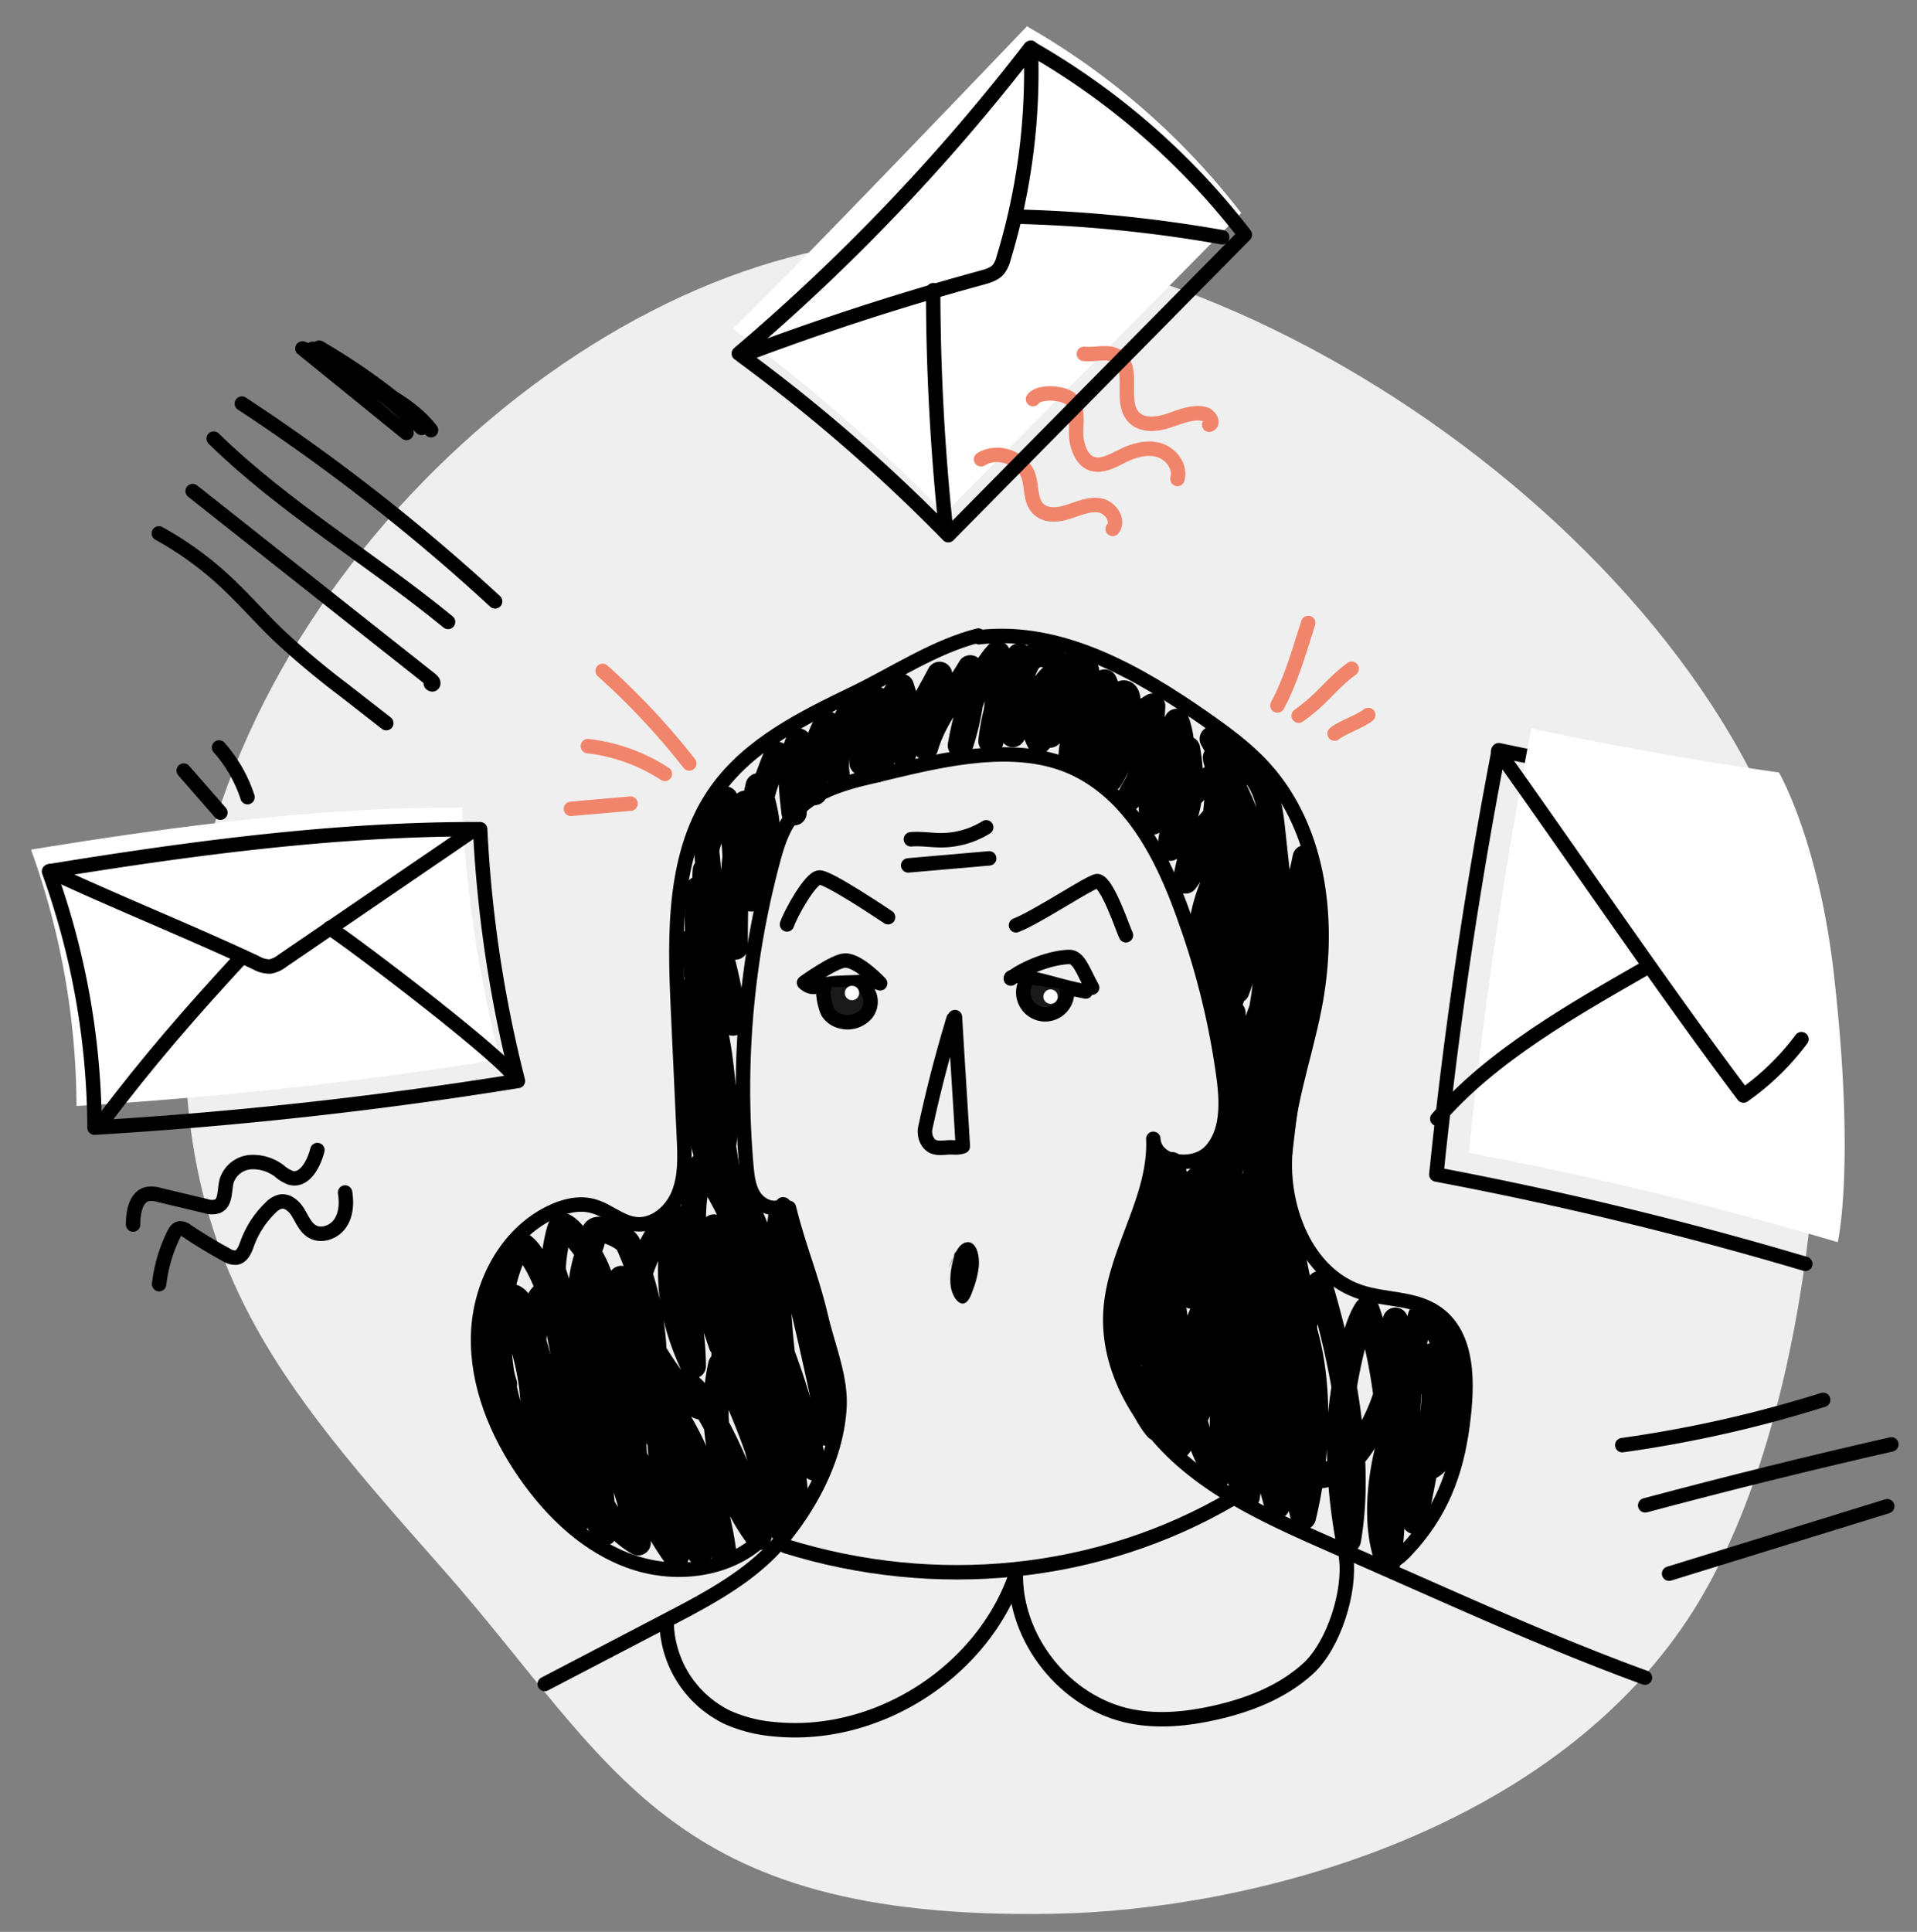<?xml version="1.0" encoding="UTF-8"?> <svg xmlns="http://www.w3.org/2000/svg" id="Layer_1" data-name="Layer 1" viewBox="0 0 531 535"><rect x="0" y="0" width="531" height="535" fill="#808080" stroke="none"/> <defs> <style>.cls-1{fill:#efefef;}.cls-2,.cls-5,.cls-6{fill:none;}.cls-2,.cls-3,.cls-6{stroke:#000;}.cls-2,.cls-3,.cls-5,.cls-6{stroke-linecap:round;stroke-linejoin:round;}.cls-2,.cls-3,.cls-5{stroke-width:4px;}.cls-3{fill:#1a1a1a;}.cls-4{fill:#fff;}.cls-5{stroke:#f1856b;}.cls-6{stroke-width:7px;}</style> </defs> <title>3.1_Artboard 37</title> <path class="cls-1" d="M501.49,263.65c6.66,47.22-1.6,135.78-33.9,184.65C428.45,507.52,346.64,529.09,291.41,530c-107.16,1.82-121.09-41.56-168.91-95.65-45.68-51.69-75.6-85.46-70.83-164.07C58,165.57,162.76,68.1,253,66.28,353.76,64.25,487.41,163.83,501.49,263.65Z"></path> <path class="cls-2" d="M243.11,214.67c-8.92,2-18.62,4.45-24,11.81-2.62,3.55-3.93,7.89-5.07,12.16a244.41,244.41,0,0,0-7.29,84.42c.26,2.91.62,5.95,2.26,8.37s5,3.93,7.58,2.58c.52-1.87,1.43,2.36,1.95.49,3,12,6.08,18.37,9,30.72,1.88,7.88,5.37,16.19,5,24.28-.68,13.36-7.49,26.68-16.06,36.95-8.28,9.92-20.05,16.14-31.5,22.11l-34.09,17.79"></path> <path class="cls-2" d="M243.28,214.61c18.06-4.36,39.33-9.7,55.78-1.08,15.38,8.05,23.62,25.1,29.33,41.49a213.18,213.18,0,0,1,10.66,44.07c.83,6.84.95,14.59-3.71,19.66s-15.52,3.51-15.88-3.37c.75,16.34-10.63,31-11.82,47.31-1.16,15.8,7.61,31,19.49,41.5s26.61,17.05,41.1,23.45L392,438.13c21,9.28,42.05,18.58,63.63,26.46"></path> <path class="cls-2" d="M271,176c-12,3-23.47,10.69-34.59,16.05-14.08,6.78-28.76,14.06-37.87,26.76-12.18,17-11.71,39.64-10.75,60.52l1.66,35.9c.24,5.22.44,10.62-1.53,15.46S181.15,339.62,176,339c-4.27-.5-7.64-3.9-11.78-5-3.89-1.06-8.08,0-11.7,1.78-12.39,6-19.66,20.06-20.08,33.84s5.14,27.2,13,38.52c7.46,10.76,17.45,20.27,29.85,24.48s27.39,2.2,36.52-7.18"></path> <path class="cls-2" d="M271.2,176.47c22.48-2.63,43.87,9.54,62.42,22.49,5.84,4.08,11.64,8.32,16.45,13.58,15.9,17.42,18.58,43.59,14,66.73-2.84,14.38-8.14,28.44-8.19,43.09s7,30.8,20.86,35.42c6.91,2.3,14.91,1.58,20.94,5.65,9.35,6.3,8.92,20,7.45,31.14-1.75,13.28-5.88,24.67-16.09,35.27-1.4,1.45-5,4.39-6.74,3.32"></path> <path class="cls-2" d="M281.43,256.25c6-2.33,21.08-12.46,22.57-12.25,2.78.4,7.06,13.35,7.88,15"></path> <path class="cls-2" d="M246,254c-3-2-16.54-11-19-11s-8,10-9,13"></path> <path class="cls-2" d="M280,271c2.58-2.24,9.76-5.69,16-6,2.89-.15,4,4,6.52,8.5"></path> <path class="cls-2" d="M280.11,270.69a4.24,4.24,0,0,1,3.22-.24c7.14,1.37,10.28,2.75,17.42,4.13"></path> <path class="cls-2" d="M222.72,272.14c2.26,2.08,3.71.89,6.74.35s7.91-.29,11-.71c2.45-.33,1-.15,3.34.53,0,0-6-6.45-9.76-6.31C231.06,266.11,222.72,272.14,222.72,272.14Z"></path> <path class="cls-2" d="M264.52,281.68c.73,12.59,1.45,23.18,2.18,35.78-1.7.54-2.45.2-4,.29-2.07.11-4.38.62-5.78-1.66a5.33,5.33,0,0,1-.58-3.91q3.28-15.18,7.77-30"></path> <path class="cls-3" d="M283.92,272.47a6.07,6.07,0,1,0,11.62,1.63"></path> <path class="cls-3" d="M228.37,273.28c-.85,1.24.25,5.85,1,7.13a5.92,5.92,0,0,0,3.64,2.45,6.88,6.88,0,0,0,7.08-2.27,5.33,5.33,0,0,0-.66-7.1"></path> <path class="cls-2" d="M252.32,232.43c2.78-.24,5.58.26,8.37.26a23.72,23.72,0,0,0,12.48-3.58"></path> <path class="cls-4" d="M284.41,7.26A200.26,200.26,0,0,1,343.81,59l-82.14,83.21A491.45,491.45,0,0,0,203,91c11-10,81.54-83.8,81.54-83.8"></path> <path class="cls-5" d="M300.23,98c3.17.34,6.71-1,9.37.73,5,3.31.29,12.42,4.43,16.78,2.35,2.48,6.39,2.09,9.64,1s6.59-2.62,9.92-1.87c1.47.33,2.79,2.57,1.35,3"></path> <path class="cls-5" d="M286.14,110.53c1.58-2.38,9.27-1.91,10.86.47,2,3,.75,7.66,1.16,10.49s1.61,6,4.3,6.93,5.78-.8,8.45-2.15c3.13-1.58,6.77-2.61,10.13-1.62s6.08,4.61,5.1,8"></path> <path class="cls-5" d="M271.74,127.2c4.54-2.92,11.56-.39,13.19,4.75.94,3,.4,6.62,2.57,8.86s5.61,1.84,8.45.93,5.75-2.29,8.69-1.78,5.45,4.2,3.57,6.52"></path> <path class="cls-2" d="M251.57,239.66,274,237.71"></path> <path class="cls-2" d="M217.66,428.19c41.27,12.82,86.43,8.68,123.7-13.19"></path> <path class="cls-2" d="M204.65,97.91a557.63,557.63,0,0,0,80.76-84.65A200.26,200.26,0,0,1,344.81,65l-82.14,83.21a465.76,465.76,0,0,0-57.22-49.71Q238.18,86.11,272,76.89c1.66-.45,3.43-1,4.55-2.27A8.37,8.37,0,0,0,278,71.48a177.4,177.4,0,0,0,7.54-58.28"></path> <path class="cls-2" d="M261.94,145.81a635.53,635.53,0,0,1-3.46-65.43"></path> <path class="cls-2" d="M281.47,60a380.66,380.66,0,0,1,57.07,5.7"></path> <path class="cls-2" d="M88.39,96.27a176.22,176.22,0,0,1,31,22.86c-8.18-10.55-22.75-13.76-32.83-22.52a150.89,150.89,0,0,1,30.21,21.89,80.79,80.79,0,0,0-33-22l28.82,23.39"></path> <path class="cls-2" d="M67,111.77a544.2,544.2,0,0,1,70.14,54.77"></path> <path class="cls-2" d="M59.2,121.47c19.66,19.21,43.65,33.34,64.91,50.76"></path> <path class="cls-2" d="M53.36,136l66.05,52.25c.36.29.77.73.57,1.15s-1-.2-.54-.32"></path> <path class="cls-4" d="M8.83,235.25C48,228.89,88.37,223.49,128,223.64a351.63,351.63,0,0,0,10.46,69.71q-58.26,9.39-117.27,12.93A211.15,211.15,0,0,0,8.61,235.33"></path> <path class="cls-2" d="M44,147.71a92,92,0,0,1,17.85,12.82C67.23,165.45,72,171,77.22,176a228.6,228.6,0,0,0,18.29,15.3L107,200.26"></path> <path class="cls-2" d="M13.83,241.25C53,234.89,93.37,229.49,133,229.64a351.63,351.63,0,0,0,10.46,69.71q-58.26,9.39-117.27,12.93a211.15,211.15,0,0,0-12.61-70.95"></path> <path class="cls-2" d="M483.76,219.93q-34.5-4.94-68.6-12.18-11.24,58.33-17.3,117.51A1033,1033,0,0,1,500.05,350"></path> <path class="cls-4" d="M492.76,213.93q-34.5-4.94-68.6-12.18-11.24,58.33-17.3,117.51A1033,1033,0,0,1,509.05,344S514,323,508,270C503.78,232.75,492.76,213.93,492.76,213.93Z"></path> <path class="cls-2" d="M415,208c21.7,30.41,45.48,65.53,67.93,95.39A70.53,70.53,0,0,0,499,287.78"></path> <path class="cls-2" d="M398.12,309.84C413,292.42,436.12,279.39,456,268"></path> <path class="cls-2" d="M449.36,400.21A343.43,343.43,0,0,0,505,387.67"></path> <path class="cls-2" d="M455.71,416.88Q489.64,407.8,523.9,400"></path> <path class="cls-2" d="M462.33,435.8l60.43-18.67"></path> <path class="cls-2" d="M44.08,355.62a42.15,42.15,0,0,1,4.06-13.8c.35-.7.81-1.47,1.57-1.63a2.75,2.75,0,0,1,2,.68q5.34,3.58,11,6.65a4.51,4.51,0,0,0,2.67.77c1.76-.25,2.53-2.29,3.14-4a26.16,26.16,0,0,1,6.45-9.86,5.53,5.53,0,0,1,2.74-1.66c2.09-.37,3.93,1.43,5,3.26s2,4,3.78,5c2.54,1.51,6.06.2,7.73-2.24s1.83-5.62,1.37-8.54"></path> <path class="cls-2" d="M36.87,339.12c0-3.39.72-7.73,4-8.45a7.51,7.51,0,0,1,3.32.28L57,334a5.2,5.2,0,0,0,3.19.08c2.45-1,1.9-4.57,2.61-7.13a7.55,7.55,0,0,1,6.47-5.11,12,12,0,0,1,8.18,2.5,9.89,9.89,0,0,0,3.09,1.85c3.84,1,6.39-3.85,7.37-7.7"></path> <path class="cls-2" d="M13.83,241.25C31.58,249.6,53.29,258.3,71,266.66a7.49,7.49,0,0,0,3.82,1,7.5,7.5,0,0,0,3.34-1.54l52.53-35.89"></path> <path class="cls-2" d="M28.43,310.6c12.41-16.55,24.65-30.55,38.68-45.74"></path> <path class="cls-2" d="M91.32,257c7.59,4.95,50,37.25,51.46,41.77"></path> <path class="cls-2" d="M60.67,207a38.7,38.7,0,0,1,7.89,13.76"></path> <path class="cls-2" d="M50.89,213.4l10.16,11.65"></path> <path class="cls-6" d="M139.74,383.3a35,35,0,0,1,.54-22.34c6.48,13.6,9.58,28.86,5.83,43.45-10.47-11.5-10.89-30.27-7.53-42.85a3.34,3.34,0,0,1,2.57-2.48c1.75-.24,2.92,1.71,3.56,3.36A134.61,134.61,0,0,1,153.66,410a3.48,3.48,0,0,1-.64,2.46c-1.41,1.46-2.81-2.08-3.88-3.8-11-17.54-15.6-46.12-5.45-64.17,3.4.56,8,11.24,8.87,14.58a271.21,271.21,0,0,1,8.09,61.4,86.47,86.47,0,0,1-12-57.76c.26-1.79.8-3.86,2.48-4.54,2.78-1.14,5,2.48,5.83,5.37a294.5,294.5,0,0,1,10.45,61,93.93,93.93,0,0,1-11.51-41.64,80.36,80.36,0,0,1,20.87,44.35c-10.62-6.11-16-20-12.25-31.69.48-1.48,1.33-3.12,2.87-3.34,1.78-.26,3.11,1.55,4,3.13,7.12,13,11.79,21.54,15.93,35.76-9.86-13.81-13.33-26.13-11.35-43a111.56,111.56,0,0,1,17.82,41.86,54.78,54.78,0,0,1-10.13-42.77c8.93,10.87,15.24,29.37,16.88,43.34-7.57-12.81-12.68-32.42-13.7-47.26,2.39-1.57,5.29,1.07,6.85,3.47A121.34,121.34,0,0,1,210.1,425.8a59,59,0,0,1-10.45-47.86c6.82,12.22,13.56,32,16.85,45.56-5.56-16.36-12.79-40-10.41-57.15,8.31,12.14,13.77,35.45,14.41,50.15-7.45-14.58-11.53-40-10.52-56.34,6.63,11.65,13.38,33.1,15.52,46.34-9.46-14.07-11.63-53.13-9.16-69.9,3,12.11,14.19,58.78,13.16,59.9-2.84,3.1-14.35-15.32-16.57-18.89a116.87,116.87,0,0,1-15.17-37.81,155.81,155.81,0,0,1,2.38,42.56c-.25,3-1.15,6.68-4.08,7.35-2.51.58-4.78-1.51-6.44-3.48a92.65,92.65,0,0,1-17.55-32.18,151.17,151.17,0,0,1,9.65,42.52,61.78,61.78,0,0,1-15.17-41.33,54.78,54.78,0,0,1,3.08,34.38c-10.44-9.68-11.75-23.78-16.25-37.28-.61-1.81,1.27-12.33,2.12-12.84,1.55-.93,7.26,7.05,8.17,8.6,5.4,9.2,5.82,22.71,4.59,33.31a36.64,36.64,0,0,1-4.6-36.41c1.11-2.55.09-4.92,2.84-4.5,2.19.34,6.64,2.13,7.55,4.15a80.86,80.86,0,0,1,6.67,42.51c-8.26-14.88-7.14-31.19,1.72-45.72a77.77,77.77,0,0,1,9.6,36.85c-6.6-14.14-7.65-25.75-4.76-41.08,7.4,12,11.07,21.13,12.5,35.19-5.52-16.13-11.06-33.8-5.24-49.82a107.37,107.37,0,0,1,16.71,40.55,130.63,130.63,0,0,1-10.72-38.49A60,60,0,0,1,213,354.32a125.62,125.62,0,0,1-16.47-40.91l8.82,26.74A147.26,147.26,0,0,1,199.05,298c5.18,8.73-.65,21.88.95,31.9-9.66-16.06-6.21-37.82-7.7-56.51,6.76,8.14,7,19.38,8.3,29.87-6.81-13-7-28.36-8.53-42.92A174.56,174.56,0,0,1,199,294.32a138,138,0,0,1-5.55-48.18c3.89,8.68,9.47,27.68,9.59,37.18-3.68-10.47-8.6-31.26-7.66-42.32a63.34,63.34,0,0,1,4.16,23.51c-2.74-9.35-2.71-18.72-3.76-28.41-.37-3.41,5.14-11.8,5.14-14.83,4.18,11.32,2.48,28.95,2.77,41a107.68,107.68,0,0,1,2.68-39.8c3.43,7.6,3.8,18.39,1.72,26.46-1.94-12.44-.87-19,1.91-31.3,2.89,9,3.11,12.44,1.83,21.81-3.75-11.85-1.32-19.06,3.32-30.59,4.69,6.33,5.18,8.37,4.81,16.24-.78-6.75-1.67-13.74,1.24-19.87,2.13,4.38,5,9.43,4.43,14.27-.5-5.62.06-14.6,3.45-19.12.56,3.57,2.2,10.33,2.76,13.9a26.53,26.53,0,0,1,5.41-19.65c1.48,4.74,2.61,11.81,1.51,16.65-.82-7,.27-11.69,4.24-17.56,1.13,5.87,2.86,11.21,1.21,16.95.34-7.43.34-15.18,5.45-20.58,2.15,6.48,3,12.4.6,18.77,1.42-7.61,6.44-15.23,10-22.1,1.15,7.2-1.86,13.18-3.86,20.19,2.4-8.3,7.95-14.56,12.34-22,1.33,6.48-.66,15.21-2.72,21.5,1.55-8.9,4.29-18.67,10.29-25.43a77,77,0,0,1-1.82,24.22,59.16,59.16,0,0,1,7.87-23.62c1.69,7.79,1.61,14.6-1.81,21.8-.24-6.16,1-14.14,3.87-19.6a4.44,4.44,0,0,1,5.81-2.2c1.48.61,2.12.83,2.45,2.39,1.47,6.88-.38,15.82-4.87,21.23-4.22-8,.52-18.31,9.08-21.19,2.26,7.62-.31,14-6.05,19.54a22.78,22.78,0,0,1,10.13-17.88,35.4,35.4,0,0,1-4.25,23.06c.49-6.78,4.57-14.95,9.25-19.88,3.11,7.14.61,17.59-4.45,23.51a22.34,22.34,0,0,1,5.12-14.78c.88-1.05,3.44-6,4.78-5.7,1.78.36.93,6.54.87,8.36a30.82,30.82,0,0,1-4.92,15.63c.88-9.09,4.12-15.61,11.92-20.36-.54,9.74-1.45,17.31-6.58,25.61,3.35-7.14,9.9-14.23,13.24-21.37,3.59,10-.51,19.19-6.66,27.85-1.55-8.72,2.05-15.72,9.65-20.25,1.82,10.5.77,18.42-4.8,27.51.66-9.58,5-15.48,13.12-20.63.11,12.73-1.27,19.52-8.89,29.71,1.74-10.38,4.17-14.21,11.83-21.42a66,66,0,0,1-7.56,35.78,42.84,42.84,0,0,1,14.33-28.46,61.62,61.62,0,0,1-11.52,35.89,37.81,37.81,0,0,1,7.75-21.67c.44,11.73,1.52,24.91-3.32,35.6-5.13-11.24-5.43-27,3.86-35.18a46.71,46.71,0,0,1-1.13,29.84,36,36,0,0,1,7.57-30.62A96.22,96.22,0,0,1,353.53,282c-.66-13.58,5.32-31.14,8-44.48-1.82,9.69-1.15,16.78-5.9,21l-3.06-28c-.49-4.53-1-9.17-3.12-13.21-2.91-5.58-8.4-9.25-13.66-12.68l6.4,11.28a7.3,7.3,0,0,1-5.51-6.13c15.56,21.58,18,56.41,9.85,81.75-1-6.6,12.61-35,17-40,.16,9.69-10.58,35-13.35,44.28a81.66,81.66,0,0,1,4.47-18.68,61.24,61.24,0,0,1-6.6,27c-2.8-5.41-6.84-17.52-6.52-23.61,1,22.11.71,50.34-6.15,71.38-.94,2.9-2.3,6.12-5.19,7.08a27,27,0,0,1-6-22.34,75.19,75.19,0,0,1-4,25.72c-4.87-12.34-1.69-26.84,4.31-39.84,3.24,9.49,3.78,22.24.05,31.55a33.42,33.42,0,0,1,6.32-20.68,22.47,22.47,0,0,1-.23,18.31c-6.19-9-5.58-21.63,3.86-27.18,2.23,12.77,4.12,24.62.67,37.12a75,75,0,0,1,9.41-51.18c7.88,17.44,6.18,37.68,2.07,56.37-1.79,8.1-6.07,17.85-14.37,17.91-3.78,0-7.25-2.16-10-4.79a30.81,30.81,0,0,1-6.49-33.85c4.38,12.24,3.67,37.42,4.67,49.42-5.82-6.61-12.26-27.55-9.43-35.89,1.5-4.38,6.26-8.87,10.18-6.41,1.83,1.15,2.59,3.4,3.11,5.5a59.29,59.29,0,0,1,.05,28.12,48.91,48.91,0,0,1,2.31-31.24c.93-2.19,2.77-4.69,5.08-4.11,6.78,14.47,4.48,36.39-5.3,49-5.41-15.17-4.27-36.2,2.63-50.75,8,17.41,11.58,40,8.29,58.89-9.22-13.73-10.6-35.55-2-49.71,6.56,12.46,12.14,41.64,10.11,55.57-9-15.85-4-68-1-86,3,24,17.39,66.05,9.27,88.62-4.3-17-13.21-34.19-7.75-50.89,1.53-4.69,6.2-10,10.44-7.45,1.62,1,2.47,2.82,3.16,4.57,6.66,16.87,5.68,39.18,1.42,56.8-5.22-19.61-4.24-46.32,4.46-64.65,6.46,21.73,11.88,48.67,8,71-2.36-12.77-3.37-27.75-1.43-40.6,1-6.88,3.5-19,6.52-23.27,6.39,17.32,9,51.67,5.91,69.87-6.21-15.92.92-44,12-57,2.68,12.93-2.1,32.89-4.59,45.86-3.17-14.69-2.7-42.46,1.59-56.86,3.19-1,8.85,11.66,9,15,.28,6.09-1.28,8.91-1,15,.21,4.73-2.82,12.51-7.54,12.2-4.07-.27-5.4-5.53-5.63-9.59l-1.8-31.49a56.36,56.36,0,0,1-9.39,34.74c-3.37,5-9.13,9.92-14.82,7.89-4.29-1.54-6.35-6.35-7.57-10.74-4.22-15.19-11.76-28.9-7.25-44,5.31,8.3,14.37,16.33,11.32,25.69-2.53-9.65-7.4-33.59-3.32-42.69,2.25,9.14,7.89,32.27,5.45,41.36a5.67,5.67,0,0,1-1.76,3.24c-3.05,2.22-6.43-2.41-7.26-6.08a128.92,128.92,0,0,1-2.26-42.95,28.11,28.11,0,0,1,.76,23.16A162.44,162.44,0,0,1,349,306.81a4.63,4.63,0,0,1,1.24-3.13c.88-.74,3.18,26.67,3.24,27.82.48-14.11,6.55-54.31,10-68,.75,15.55-8.16,30.4-16.65,43.45"></path> <path class="cls-2" d="M281.39,434.93c-.73,18.67,13.58,36.78,31.9,40.39,7.74,1.52,15.77.7,23.45-1.05,9.34-2.12,18.57-5.74,25.63-12.21s11.82-21.42,10.47-30.9"></path> <path class="cls-2" d="M281.36,436.24c-9.39,26.87-38.43,45.42-66.75,42.65a40.14,40.14,0,0,1-13.09-3.28,29.85,29.85,0,0,1-16.86-26"></path> <circle class="cls-4" cx="291" cy="276" r="2"></circle> <circle class="cls-4" cx="236" cy="275" r="2"></circle> <path class="cls-5" d="M353.84,195.38c3.73-6.91,6-14.95,8.53-22.86"></path> <path class="cls-5" d="M359.73,198.2c7.27-5.2,8.27-8.2,14.68-13"></path> <path class="cls-5" d="M369.67,203.16c2.33-1.89,7-3.27,9.33-5.16"></path> <path class="cls-5" d="M190.93,211.43a200.17,200.17,0,0,0-24-25.64"></path> <path class="cls-5" d="M184.17,214.32a49.43,49.43,0,0,0-21.33-7.69"></path> <path class="cls-5" d="M174.66,222.55,158.14,224"></path> <path d="M264.79,346.13c-.89,3-1.81,6.3-1.49,9.63s2.52,6.31,4.35,4.86c.92-.73,1.47-2.31,2-3.79a26.2,26.2,0,0,0,1.47-6.06c.18-2.17-.19-4.62-1.26-5.89-1.23-1.46-3-1-4.22.49a19.57,19.57,0,0,0-2.79,5.84"></path> </svg> 